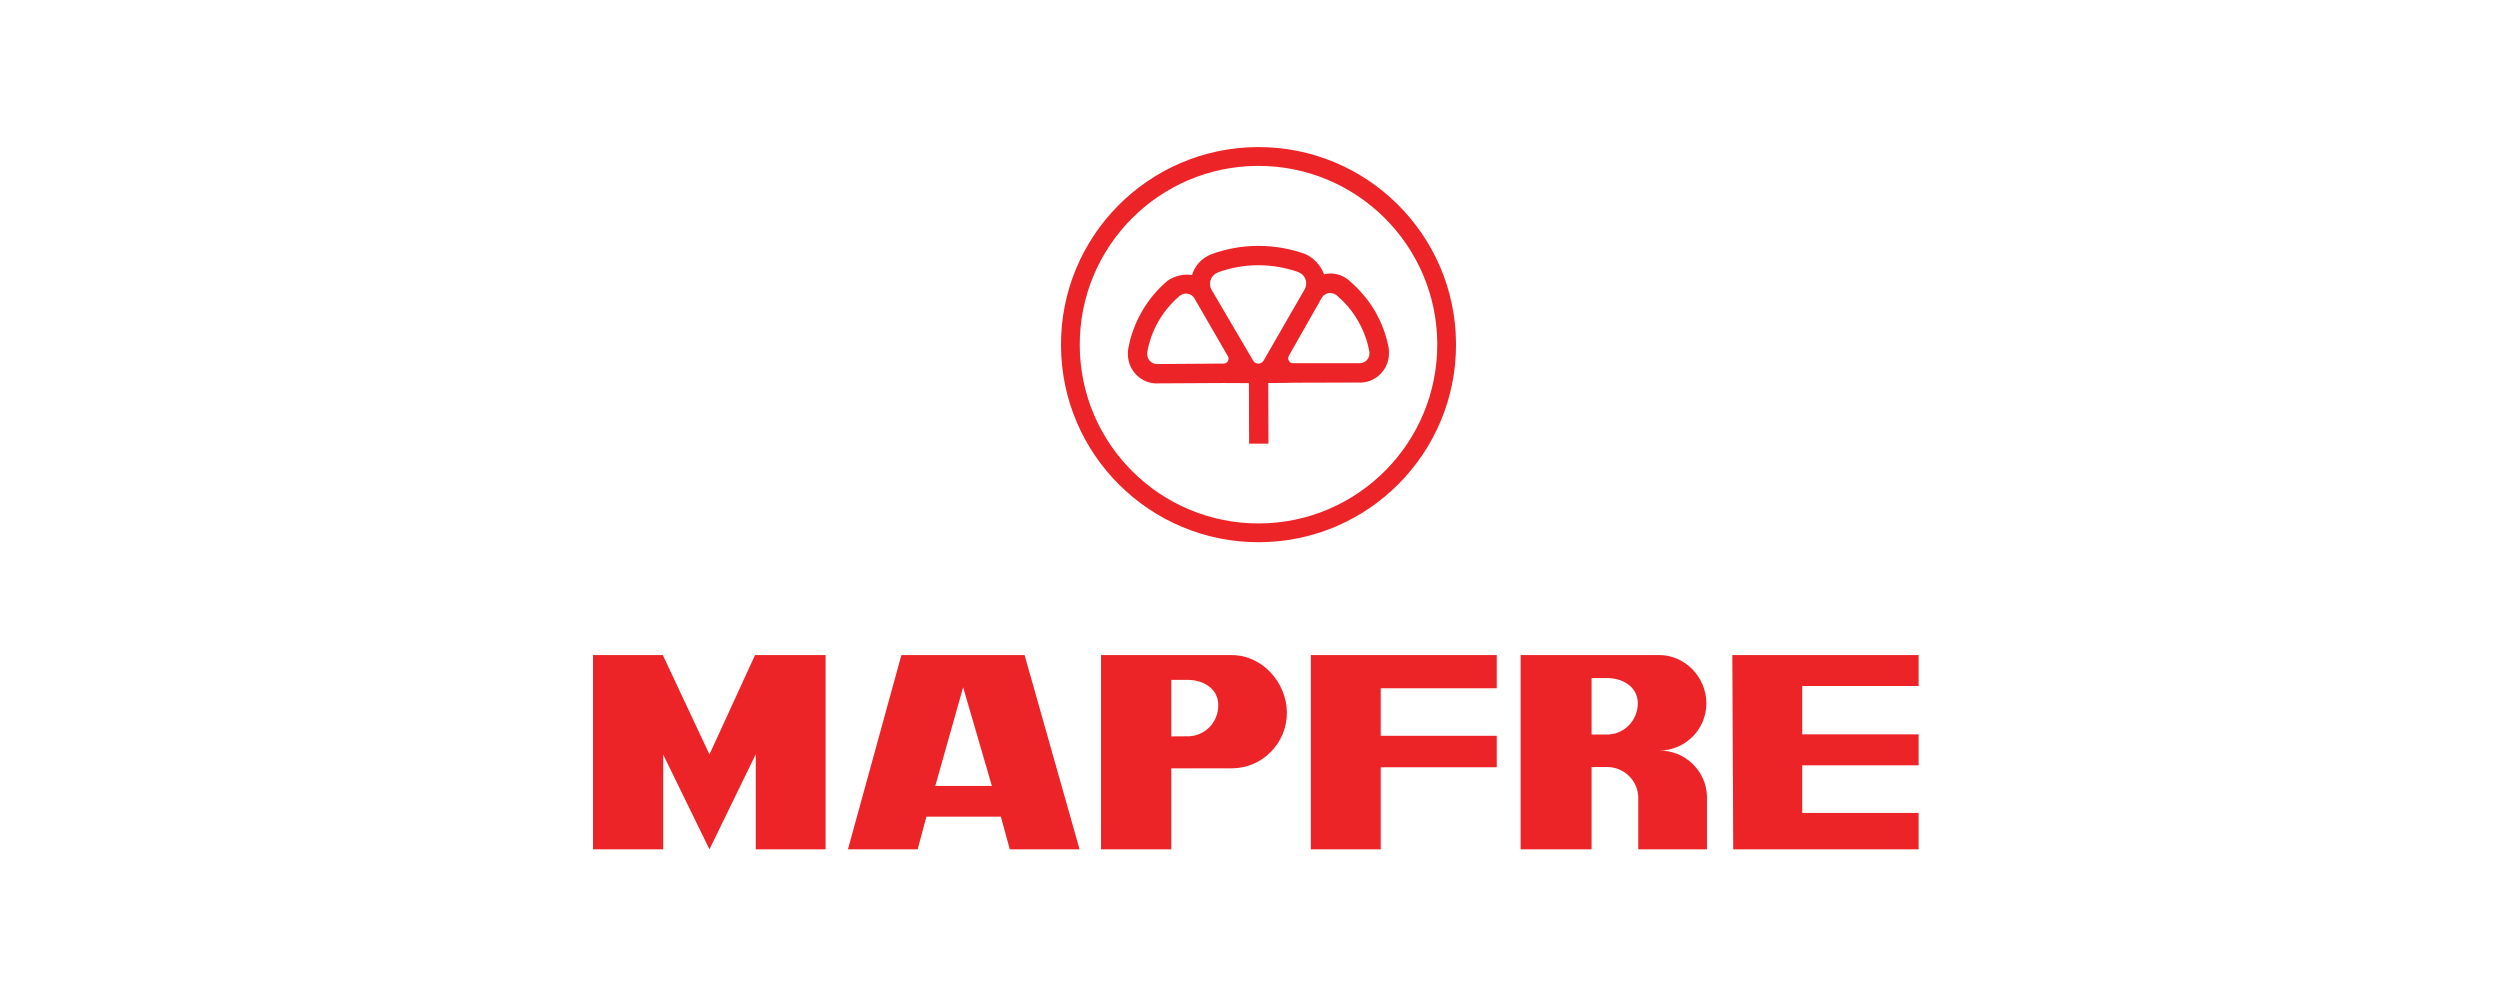 <svg width="215" height="85" viewBox="0 0 215 85" fill="none" xmlns="http://www.w3.org/2000/svg">
<rect width="215" height="85" fill="white"/>
<g clip-path="url(#clip0_256_1145)">
<path d="M108.16 12.649C98.783 12.69 91.201 20.323 91.246 29.71C91.277 39.093 98.92 46.67 108.298 46.63C117.685 46.594 125.258 38.956 125.217 29.568C125.176 20.185 117.543 12.608 108.16 12.649ZM108.293 45.017C99.805 45.048 92.889 38.193 92.858 29.705C92.823 21.213 99.673 14.302 108.166 14.266C116.658 14.235 123.569 21.085 123.605 29.573C123.635 38.071 116.78 44.977 108.293 45.017Z" fill="#EC2427"/>
<path d="M119.429 29.924C119.221 28.831 118.824 27.747 118.234 26.73C117.634 25.703 116.765 24.727 115.89 24.015C115.315 23.577 114.573 23.42 113.866 23.587C113.591 22.804 112.94 22.143 112.218 21.833C110.952 21.386 109.599 21.141 108.191 21.146C106.787 21.146 105.439 21.401 104.183 21.863C104.087 21.899 103.975 21.945 103.853 22.016C103.212 22.352 102.724 22.947 102.515 23.654C101.768 23.526 100.964 23.745 100.379 24.167C99.525 24.899 98.777 25.784 98.188 26.812C97.603 27.834 97.221 28.917 97.023 30.021C97.013 30.117 96.998 30.234 96.998 30.366C96.962 31.267 97.42 32.167 98.259 32.645C98.686 32.894 99.174 33.006 99.647 32.97L105.175 32.94C105.561 32.95 106.599 32.95 107.407 32.95L107.423 38.157H109.086L109.07 32.94C109.864 32.94 110.901 32.929 111.293 32.914L116.821 32.899C117.288 32.929 117.772 32.812 118.204 32.563C119.043 32.075 119.49 31.18 119.45 30.275C119.45 30.143 119.44 30.021 119.424 29.929M105.607 31.053C105.516 31.206 105.358 31.282 105.205 31.267L99.581 31.307C99.413 31.322 99.24 31.282 99.088 31.195C98.793 31.027 98.64 30.707 98.66 30.392C98.66 30.372 98.66 30.346 98.66 30.31C98.818 29.4 99.133 28.49 99.622 27.641C100.12 26.786 100.74 26.049 101.452 25.444C101.463 25.433 101.468 25.433 101.468 25.433C101.742 25.225 102.113 25.184 102.419 25.362C102.581 25.454 102.693 25.591 102.769 25.744L105.587 30.616C105.673 30.743 105.683 30.905 105.602 31.053M108.684 30.987C108.597 31.155 108.419 31.272 108.221 31.272C108.013 31.272 107.835 31.155 107.748 30.977L104.249 25.011C104.132 24.838 104.061 24.64 104.061 24.411C104.061 23.999 104.3 23.638 104.661 23.465C104.677 23.45 104.712 23.435 104.753 23.42C105.821 23.033 106.98 22.814 108.191 22.809C109.401 22.809 110.576 23.013 111.649 23.399C111.669 23.399 111.679 23.41 111.689 23.42C112.071 23.567 112.33 23.938 112.33 24.371C112.33 24.599 112.259 24.808 112.142 24.981L108.689 30.977L108.684 30.987ZM117.36 31.119C117.207 31.206 117.029 31.246 116.861 31.236H111.237C111.084 31.256 110.921 31.18 110.845 31.033C110.754 30.895 110.769 30.722 110.845 30.59L113.622 25.703C113.693 25.545 113.815 25.403 113.978 25.311C114.273 25.139 114.639 25.169 114.913 25.372L114.939 25.388C115.656 25.988 116.287 26.72 116.775 27.569C117.273 28.419 117.599 29.324 117.761 30.239C117.766 30.27 117.782 30.295 117.766 30.316C117.797 30.636 117.644 30.956 117.354 31.124" fill="#EC2427"/>
<path d="M57.001 56.333L61.013 64.881L64.934 56.333H71.001V73.043H64.995V64.866L61.013 73.043L57.036 64.897V73.043H51V56.333H57.001Z" fill="#EC2427"/>
<path d="M82.829 59.104L80.434 67.592H85.301L82.829 59.104ZM72.923 73.043L77.52 56.333H88.113L92.843 73.043H86.842L86.074 70.236H79.671L78.919 73.043H72.918H72.923Z" fill="#EC2427"/>
<path d="M105.912 56.333H94.689V73.043H100.73V66.076H105.958C108.567 66.061 110.672 63.91 110.672 61.301C110.667 58.682 108.531 56.322 105.912 56.338M102.098 63.32L100.73 63.33V58.468H102.098C103.446 58.463 104.768 59.181 104.773 60.65C104.773 62.125 103.619 63.325 102.119 63.325" fill="#EC2427"/>
<path d="M112.732 56.333H128.721V59.191H118.743V63.279H128.721V65.985H118.743V73.043H112.732V56.333Z" fill="#EC2427"/>
<path d="M154.991 69.911H165V73.043H149.057L148.98 56.333H165V58.997H154.991V63.152H165V65.817H154.991V69.911Z" fill="#EC2427"/>
<path d="M142.705 64.546C144.948 64.54 146.758 62.71 146.748 60.472C146.738 58.23 144.912 56.328 142.675 56.333H130.775V73.043H136.877V65.964H138.204C139.674 65.959 140.884 67.144 140.89 68.614C140.89 68.655 140.895 68.705 140.89 68.741V73.043H146.799V68.456C146.723 66.269 144.902 64.535 142.705 64.546ZM138.204 63.172H136.877V58.311H138.174C139.496 58.301 140.849 59.023 140.849 60.487C140.849 61.967 139.669 63.167 138.199 63.172" fill="#EC2427"/>
</g>
<defs>
<clipPath id="clip0_256_1145">
<rect width="114" height="60.395" fill="white" transform="translate(51 12.649)"/>
</clipPath>
</defs>
</svg>

